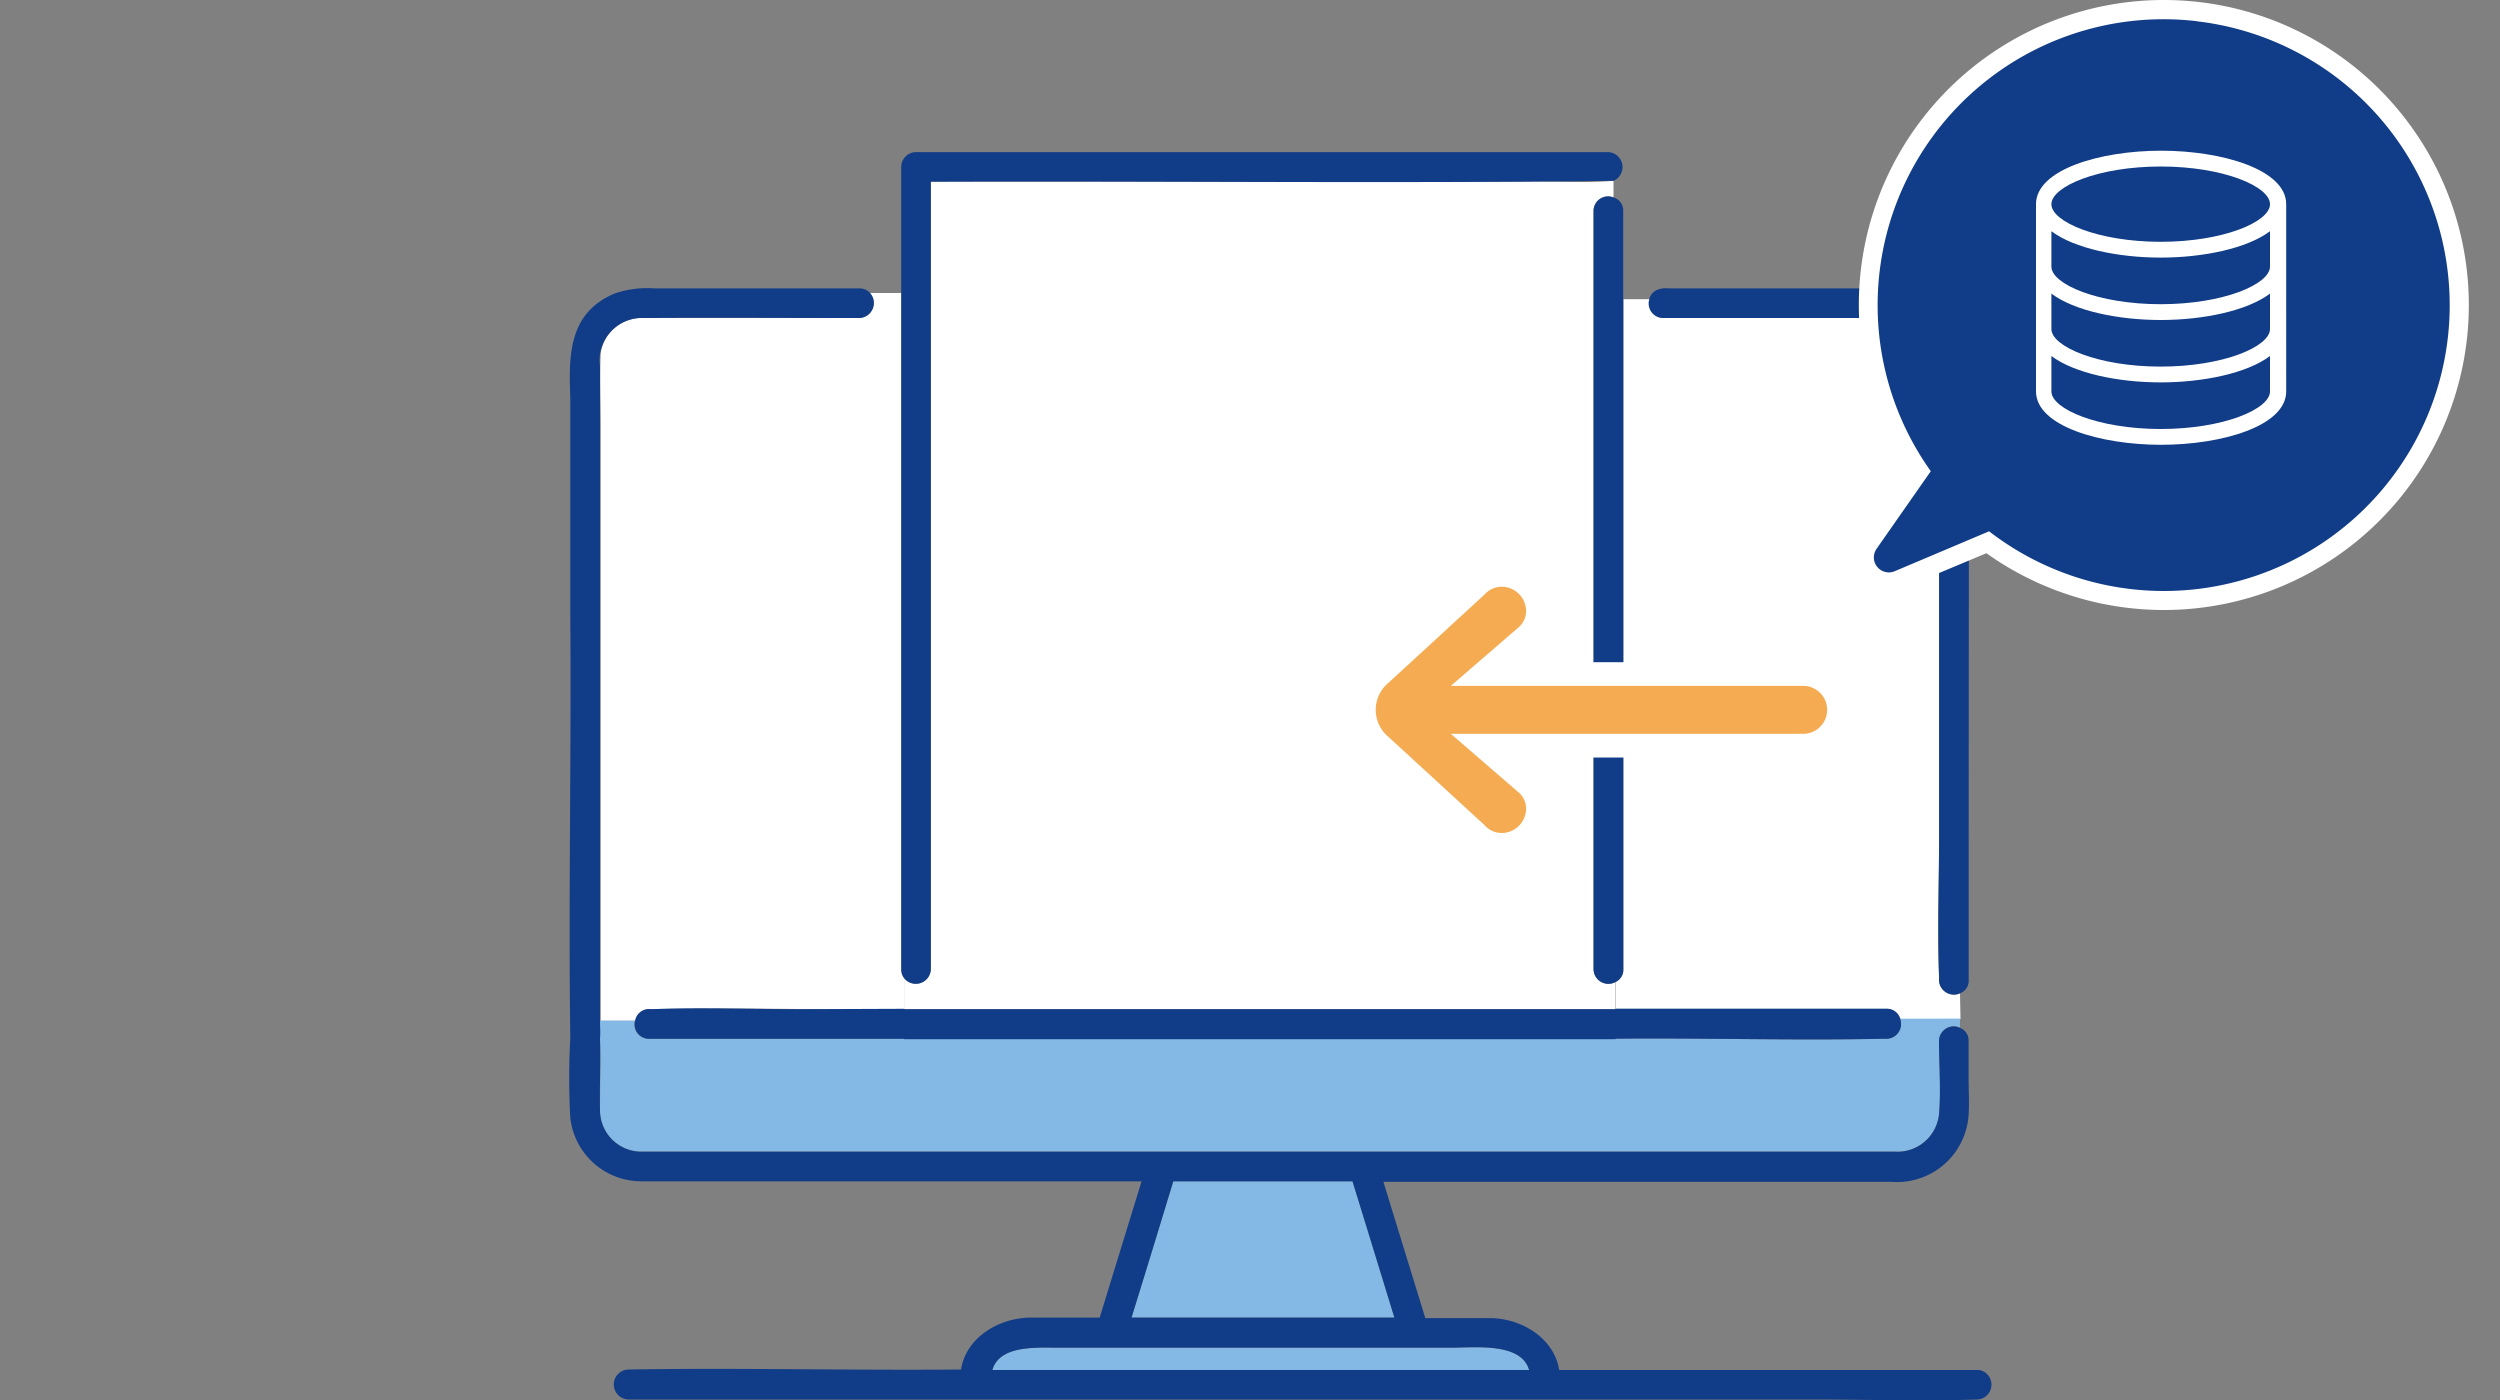 <svg id="レイヤー_1" data-name="レイヤー 1" xmlns="http://www.w3.org/2000/svg" viewBox="0 0 250 140"><rect x="0" y="0" width="250" height="140" fill="#808080" stroke="none"/><defs><style>.cls-1{fill:#fff}.cls-2{fill:#84b9e5}.cls-3{fill:#103c88}</style></defs><path class="cls-1" d="M196 99.33a1.49 1.49 0 0 1-2.09-1.53c-.18-4.78 0-9.6 0-14.38V38.57c.6-6.48-2.31-7.09-8-6.77h-19.6a1.45 1.45 0 0 1-1.31-1.88h-2.65v67a1.34 1.34 0 0 1-.75 1.26v2.73h27.11a1.36 1.36 0 0 1 1.34 1h6Zm-92.21-18.66v4.63h9.89v-4.63Z"/><path class="cls-2" d="M152.17 137h.74c-.8-2.79-5.49-2.23-7.78-2.23h-39.2c-2.17 0-6-.3-6.69 2.23Zm-12.73-5.24q-2.08-6.82-4.19-13.63h-17.92q-2.08 6.81-4.18 13.63Z"/><path class="cls-1" d="M103.79 73.08v4.63h9.89v-4.63Z"/><path class="cls-1" d="M152.27 18.17H93.08v78.76a1.5 1.5 0 0 1-2.65.91v3.08h71.13v-2.73a1.48 1.48 0 0 1-2.21-1.26V21.09a1.45 1.45 0 0 1 2-1.34v-1.67c-2.98.26-6.06.01-9.08.09Z"/><path class="cls-1" d="M85.9 31.8c-7.17 0-14.34-.05-21.5 0a4.17 4.17 0 0 0-4.33 3.47c-.1 2.44 0 4.9 0 7.35v59.46h3.46a1.42 1.42 0 0 1 1.6-1.16c8.44-.2 16.9.1 25.34 0v-3.08a1.39 1.39 0 0 1-.31-.91V29.3H87a1.5 1.5 0 0 1-1.1 2.5Z"/><path class="cls-2" d="M190 101.87a1.48 1.48 0 0 1-1.55 2c-9 .2-17.93-.09-26.9 0H64.88a1.43 1.43 0 0 1-1.39-1.8H60v1.77c.09 2.41 0 4.83 0 7.24a4.14 4.14 0 0 0 4.08 4.08H189.5a4.18 4.18 0 0 0 4.41-3.74c.21-2.41 0-4.91 0-7.33a1.47 1.47 0 0 1 2.09-1.32v-.91Z"/><path class="cls-3" d="M196.88 35.71c-.19-4.52-4.11-7.35-8.47-6.87h-21.48c-.9-.1-1.8.19-2 1.08a1.45 1.45 0 0 0 1.38 1.88h19.6c5.65-.3 8.58.25 8 6.77v44.85c0 4.78-.18 9.6 0 14.38a1.49 1.49 0 0 0 2.09 1.53 1.33 1.33 0 0 0 .87-1.31V85.7c0-16.7.03-33.33.01-49.99ZM197.92 137h-42c-.51-3.17-3.7-5.12-6.81-5.19h-6.58q-2.1-6.82-4.19-13.63h50.73a7.18 7.18 0 0 0 7.79-6.7c.08-1.23 0-2.48 0-3.71v-3.67a1.35 1.35 0 0 0-.87-1.32 1.47 1.47 0 0 0-2.09 1.32c0 2.42.2 4.92 0 7.33a4.18 4.18 0 0 1-4.41 3.74H64.11a4.14 4.14 0 0 1-4.11-4.08c-.05-2.41.07-4.83 0-7.24.06-.59 0-1.19 0-1.77V36.62a4.24 4.24 0 0 1 4.4-4.82c6.94-.05 13.88 0 20.82 0h.68a1.5 1.5 0 0 0 1.1-2.5 1.34 1.34 0 0 0-1.07-.46H65.44a10 10 0 0 0-4 .52c-4.54 1.93-4.58 6.08-4.41 10.34v21.85c.11 14.1-.19 28.21 0 42.3a72.15 72.15 0 0 0 0 7.92 7.14 7.14 0 0 0 7.13 6.36h50q-2.1 6.81-4.19 13.63h-7c-3.13.06-6.36 2-6.87 5.19-11.07.1-22.15-.18-33.22 0a1.49 1.49 0 0 0 0 3h118.3c5.52 0 11.08.18 16.61 0a1.49 1.49 0 0 0 .13-2.95Zm-81.12-17.14c.18-.58.36-1.15.53-1.73h17.92q2.1 6.81 4.19 13.63h-26.29q1.85-5.95 3.65-11.9ZM152.17 137H99.24c.7-2.53 4.52-2.23 6.69-2.23h39.2c2.29 0 7-.56 7.78 2.23Z"/><path class="cls-3" d="M161.36 19.75a1.45 1.45 0 0 0-2 1.34v75.84a1.48 1.48 0 0 0 2.21 1.26 1.34 1.34 0 0 0 .75-1.26V21.09a1.34 1.34 0 0 0-.96-1.34Z"/><path class="cls-3" d="M160.83 15.21H91.6a1.5 1.5 0 0 0-1.48 1.48v80.24a1.39 1.39 0 0 0 .31.91 1.5 1.5 0 0 0 2.65-.91V18.17c22.75-.09 45.55.19 68.28-.09a1.5 1.5 0 0 0-.53-2.87Zm-80.72 85.71c-5 0-10-.19-15 0a1.42 1.42 0 0 0-1.6 1.16 1.43 1.43 0 0 0 1.39 1.8h25.53v-3Zm66.68 0H90.43v3h71.13v-3Zm40.61.95h2.6a1.36 1.36 0 0 0-1.34-1h-27.1v3c9-.09 17.94.2 26.9 0a1.48 1.48 0 0 0 1.55-2Z"/><path class="cls-1" d="M150.15 85.68a4.67 4.67 0 0 1-3.39-1.51l-9.58-8.79a5.87 5.87 0 0 1 0-8.8l9.65-8.86a4.59 4.59 0 0 1 3.31-1.43 4.88 4.88 0 0 1 4.86 4.77 4.56 4.56 0 0 1-1.66 3.54l-1.88 1.62h29a4.68 4.68 0 0 1 4.7 4.77 4.63 4.63 0 0 1-4.7 4.76h-29l1.89 1.64a4.53 4.53 0 0 1 1.65 3.52 4.88 4.88 0 0 1-4.85 4.77Z"/><path class="cls-1" d="M150.15 84.47a3.53 3.53 0 0 1-2.54-1.15L138 74.49a4.66 4.66 0 0 1 0-7l9.66-8.87a3.44 3.44 0 0 1 2.49-1.1 3.63 3.63 0 0 1 3.62 3.55 3.31 3.31 0 0 1-1.23 2.62l-4.34 3.75h32.27a3.56 3.56 0 0 1 0 7.11H148.2l4.35 3.76a3.33 3.33 0 0 1 1.22 2.61 3.63 3.63 0 0 1-3.62 3.55Z"/><path d="M180.47 68.59h-35.39l6.71-5.8a2.15 2.15 0 0 0 .82-1.73 2.46 2.46 0 0 0-2.46-2.39 2.32 2.32 0 0 0-1.71.8l-9.66 8.87a3.5 3.5 0 0 0 0 5.29l9.66 8.87a2.29 2.29 0 0 0 1.71.8 2.45 2.45 0 0 0 2.46-2.39 2.15 2.15 0 0 0-.82-1.73l-6.71-5.8h35.39a2.4 2.4 0 0 0 0-4.79Z" style="fill:#f5ab52"/><path class="cls-1" d="M216.4 61a30.56 30.56 0 0 1-17.76-5.68l-8.45 3.54a3.44 3.44 0 0 1-1.33.27 3.4 3.4 0 0 1-3-1.85 3.36 3.36 0 0 1 .23-3.53l4.68-6.69A30.5 30.5 0 1 1 216.4 61Z"/><path class="cls-3" d="M219.69 2.12a28.59 28.59 0 0 0-26.61 45l-5.43 7.77a1.5 1.5 0 0 0 1.8 2.24l9.46-4a28.58 28.58 0 1 0 20.78-51Z"/><path class="cls-1" d="M203.6 20.42v18.72c0 3.47 6.44 5.34 12.51 5.34s12.51-1.87 12.51-5.34V20.42c0-3.48-6.45-5.35-12.51-5.35s-12.51 1.87-12.51 5.35ZM227 39.14c0 1.78-4.68 3.76-10.93 3.76s-10.93-2-10.93-3.76V35.6c2.29 1.73 6.7 2.64 10.93 2.64s8.64-.91 10.93-2.64Zm0-6.24c0 1.77-4.68 3.76-10.93 3.76s-10.93-2-10.93-3.76v-3.54c2.29 1.73 6.7 2.64 10.93 2.64s8.64-.91 10.93-2.64Zm0-6.24c0 1.77-4.68 3.76-10.93 3.76s-10.93-2-10.93-3.76v-3.54c2.29 1.73 6.7 2.64 10.93 2.64s8.64-.91 10.93-2.64Zm0-6.24c0 1.77-4.68 3.76-10.93 3.76s-10.93-2-10.93-3.76 4.67-3.77 10.93-3.77S227 18.64 227 20.42Z"/><path style="fill:none" d="M0 0h250v140H0z"/></svg>